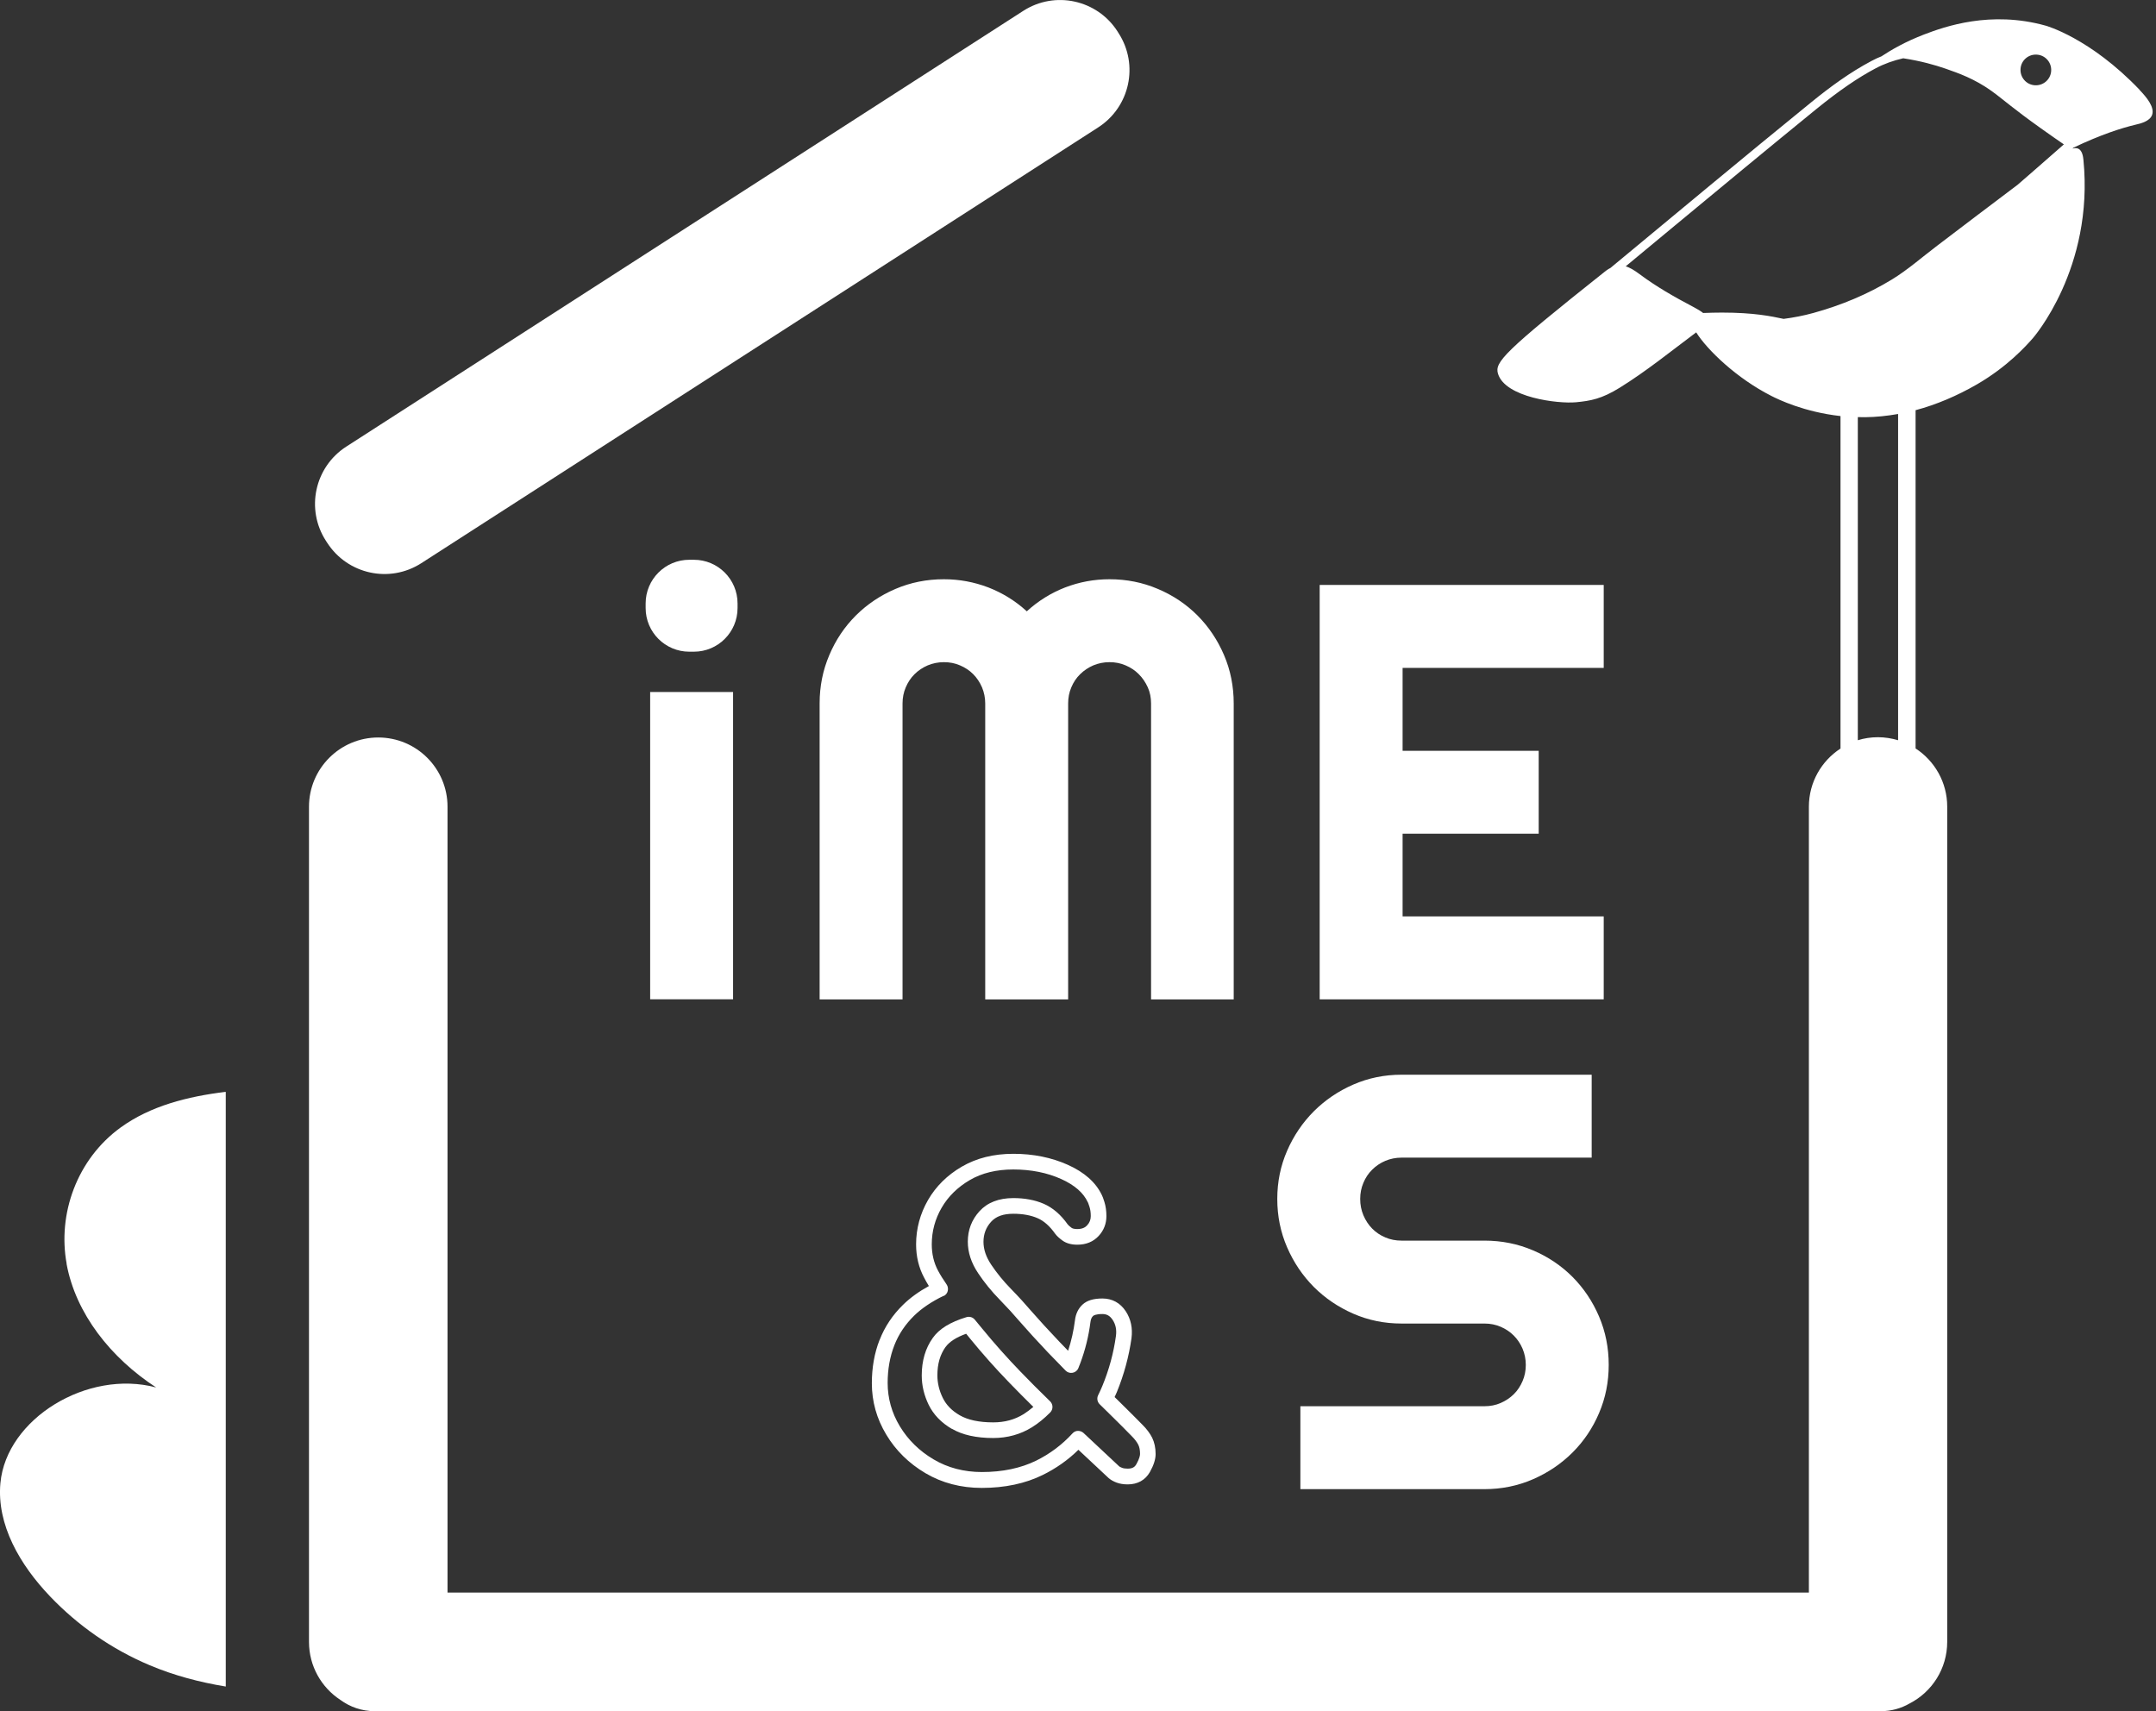 <svg xmlns="http://www.w3.org/2000/svg" width="63" height="50" viewBox="0 0 63 50" fill="none"><rect x="0" y="0" width="63" height="50" fill="#333333" stroke="none"/><g clip-path="url(#clip0_1504_2286)"><path d="M1.945 36.93C2.213 38.385 3.234 39.676 4.563 40.543C2.552 40.007 0.187 41.457 0.012 43.335C-0.101 44.553 0.581 45.725 1.465 46.65C2.266 47.489 3.254 48.188 4.371 48.658C5.083 48.959 5.831 49.156 6.597 49.282V31.904C5.475 32.041 4.396 32.316 3.527 32.945C2.243 33.875 1.68 35.477 1.948 36.93H1.945Z" fill="white"></path><path d="M38.392 37.607C38.721 37.935 39.105 38.195 39.544 38.387C39.984 38.579 40.454 38.675 40.954 38.675H43.377C43.546 38.675 43.703 38.706 43.85 38.769C43.996 38.832 44.125 38.916 44.234 39.027C44.342 39.135 44.428 39.264 44.491 39.411C44.552 39.557 44.585 39.714 44.585 39.883C44.585 40.053 44.554 40.209 44.491 40.356C44.428 40.502 44.345 40.631 44.234 40.74C44.125 40.848 43.996 40.934 43.85 40.997C43.703 41.061 43.546 41.091 43.377 41.091H37.998V43.514H43.377C43.877 43.514 44.35 43.418 44.792 43.226C45.234 43.034 45.618 42.774 45.949 42.445C46.278 42.117 46.538 41.733 46.725 41.293C46.914 40.853 47.008 40.383 47.008 39.883C47.008 39.383 46.914 38.91 46.725 38.468C46.535 38.026 46.278 37.642 45.949 37.311C45.621 36.983 45.234 36.722 44.792 36.535C44.35 36.346 43.877 36.252 43.377 36.252H40.954C40.785 36.252 40.628 36.222 40.482 36.159C40.335 36.098 40.206 36.012 40.097 35.901C39.989 35.792 39.903 35.661 39.84 35.512C39.777 35.363 39.746 35.204 39.746 35.035C39.746 34.865 39.777 34.709 39.84 34.562C39.9 34.416 39.986 34.287 40.097 34.178C40.206 34.069 40.335 33.983 40.482 33.92C40.628 33.86 40.785 33.827 40.954 33.827H46.51V31.404H40.954C40.454 31.404 39.984 31.5 39.544 31.692C39.105 31.884 38.721 32.144 38.392 32.472C38.064 32.801 37.803 33.185 37.611 33.625C37.419 34.064 37.323 34.534 37.323 35.035C37.323 35.535 37.419 36.007 37.611 36.449C37.803 36.892 38.064 37.276 38.392 37.607Z" fill="white"></path><path d="M27.815 41.75C28.121 41.93 28.528 42.02 29.021 42.02C29.438 42.02 29.819 41.914 30.153 41.707C30.34 41.591 30.519 41.444 30.688 41.273C30.731 41.23 30.754 41.172 30.754 41.111C30.754 41.05 30.729 40.992 30.686 40.949C30.372 40.644 30.079 40.35 29.819 40.08C29.425 39.673 29.051 39.251 28.705 38.829L28.485 38.562C28.427 38.491 28.331 38.461 28.242 38.488C27.767 38.632 27.444 38.829 27.257 39.095C27.042 39.395 26.934 39.764 26.934 40.191C26.934 40.484 27.002 40.772 27.136 41.048C27.275 41.333 27.502 41.571 27.813 41.753L27.815 41.75ZM27.631 39.36C27.74 39.208 27.942 39.077 28.232 38.973L28.351 39.12C28.705 39.554 29.086 39.984 29.491 40.401C29.705 40.623 29.943 40.863 30.195 41.111C30.102 41.189 30.009 41.26 29.913 41.321C29.647 41.485 29.357 41.563 29.021 41.563C28.609 41.563 28.28 41.492 28.045 41.356C27.81 41.22 27.649 41.053 27.548 40.846C27.444 40.633 27.391 40.411 27.391 40.189C27.391 39.855 27.469 39.585 27.631 39.357V39.36Z" fill="white"></path><path d="M25.701 39.155C25.551 39.537 25.476 39.964 25.476 40.421C25.476 40.952 25.617 41.457 25.898 41.922C26.175 42.385 26.562 42.764 27.042 43.047C27.527 43.334 28.081 43.478 28.687 43.478C29.359 43.478 29.958 43.352 30.471 43.099C30.855 42.91 31.206 42.665 31.512 42.364C31.79 42.627 32.083 42.9 32.396 43.191C32.457 43.244 32.532 43.286 32.626 43.322C32.719 43.357 32.831 43.375 32.952 43.375C33.242 43.375 33.467 43.249 33.601 43.014C33.712 42.814 33.768 42.642 33.768 42.488C33.768 42.306 33.733 42.147 33.667 42.011C33.604 41.887 33.51 41.76 33.394 41.644C33.227 41.472 33.013 41.26 32.737 40.987L32.57 40.823C32.593 40.775 32.613 40.73 32.634 40.681C32.843 40.171 32.987 39.641 33.063 39.105C33.101 38.809 33.045 38.544 32.896 38.317C32.735 38.072 32.5 37.943 32.214 37.943C31.951 37.943 31.762 38.001 31.633 38.12C31.509 38.236 31.433 38.39 31.411 38.582C31.373 38.88 31.307 39.178 31.211 39.471C31.123 39.38 31.034 39.287 30.946 39.196C30.643 38.877 30.365 38.574 30.122 38.296C29.965 38.112 29.771 37.897 29.541 37.662C29.324 37.44 29.129 37.202 28.962 36.952C28.811 36.725 28.738 36.508 28.738 36.285C28.738 36.063 28.811 35.866 28.96 35.702C29.104 35.542 29.316 35.467 29.612 35.467C29.882 35.467 30.12 35.51 30.317 35.595C30.504 35.676 30.675 35.828 30.832 36.05C30.885 36.121 30.956 36.184 31.047 36.25C31.158 36.331 31.305 36.371 31.479 36.371C31.737 36.371 31.946 36.285 32.103 36.116C32.255 35.952 32.33 35.757 32.33 35.535C32.33 35.383 32.31 35.244 32.272 35.123C32.237 35.012 32.217 34.959 32.197 34.921C32.02 34.549 31.684 34.251 31.196 34.034C30.726 33.824 30.193 33.715 29.612 33.715C29.031 33.715 28.533 33.842 28.106 34.09C27.681 34.337 27.348 34.666 27.118 35.065C26.888 35.464 26.769 35.901 26.769 36.361C26.769 36.717 26.848 37.046 27.007 37.341C27.047 37.42 27.093 37.498 27.143 37.579C26.85 37.74 26.597 37.922 26.39 38.125C26.084 38.423 25.852 38.769 25.703 39.155H25.701ZM27.573 37.872C27.633 37.844 27.679 37.788 27.694 37.723C27.709 37.657 27.699 37.589 27.661 37.533C27.563 37.392 27.477 37.255 27.409 37.127C27.287 36.899 27.227 36.641 27.227 36.361C27.227 35.982 27.323 35.623 27.515 35.292C27.704 34.964 27.982 34.691 28.336 34.484C28.689 34.276 29.119 34.173 29.609 34.173C30.125 34.173 30.595 34.266 31.006 34.451C31.395 34.625 31.658 34.852 31.785 35.128C31.787 35.133 31.79 35.141 31.795 35.146C31.802 35.166 31.817 35.206 31.835 35.262C31.86 35.338 31.873 35.431 31.873 35.535C31.873 35.638 31.84 35.727 31.767 35.805C31.724 35.851 31.648 35.914 31.479 35.914C31.375 35.914 31.33 35.891 31.312 35.878C31.259 35.84 31.219 35.803 31.198 35.777C30.999 35.494 30.764 35.292 30.499 35.176C30.243 35.065 29.943 35.009 29.612 35.009C29.187 35.009 28.854 35.138 28.621 35.393C28.394 35.643 28.28 35.941 28.28 36.283C28.28 36.596 28.381 36.904 28.583 37.205C28.765 37.478 28.977 37.738 29.215 37.98C29.437 38.208 29.624 38.413 29.776 38.592C30.026 38.877 30.307 39.188 30.615 39.512C30.789 39.694 30.963 39.873 31.138 40.05C31.191 40.105 31.269 40.128 31.345 40.113C31.421 40.098 31.484 40.047 31.512 39.974L31.529 39.929C31.542 39.896 31.557 39.865 31.567 39.833C31.714 39.441 31.812 39.039 31.863 38.635C31.873 38.552 31.898 38.493 31.941 38.453C31.956 38.44 32.017 38.397 32.212 38.397C32.343 38.397 32.434 38.45 32.512 38.567C32.601 38.701 32.634 38.857 32.608 39.042C32.54 39.537 32.406 40.03 32.209 40.505C32.171 40.596 32.131 40.684 32.088 40.77C32.045 40.858 32.063 40.965 32.133 41.033L32.416 41.311C32.689 41.578 32.901 41.791 33.068 41.963C33.154 42.048 33.217 42.132 33.26 42.213C33.296 42.283 33.313 42.374 33.313 42.486C33.313 42.526 33.298 42.62 33.205 42.786C33.169 42.849 33.111 42.915 32.955 42.915C32.886 42.915 32.831 42.907 32.79 42.892C32.735 42.872 32.707 42.852 32.702 42.847C32.336 42.506 31.989 42.182 31.663 41.874C31.618 41.831 31.555 41.811 31.499 41.811C31.439 41.811 31.38 41.839 31.34 41.884C31.034 42.218 30.675 42.486 30.274 42.683C29.824 42.903 29.291 43.014 28.692 43.014C28.169 43.014 27.694 42.89 27.282 42.645C26.865 42.4 26.534 42.074 26.294 41.677C26.057 41.285 25.938 40.858 25.938 40.411C25.938 40.012 26.004 39.641 26.133 39.312C26.259 38.986 26.456 38.696 26.714 38.443C26.936 38.226 27.229 38.031 27.578 37.862L27.573 37.872Z" fill="white"></path><path d="M46.862 29.201V26.777H40.985V24.362H44.962V21.939H40.985V19.516H46.862V17.093H38.562V17.27C38.562 17.328 38.562 21.178 38.562 29.201H46.862Z" fill="white"></path><path d="M31.123 17.166C30.709 17.328 30.338 17.558 30.004 17.863C29.673 17.56 29.297 17.328 28.882 17.166C28.465 17.007 28.033 16.926 27.581 16.926C27.081 16.926 26.608 17.02 26.166 17.209C25.724 17.398 25.34 17.656 25.009 17.985C24.68 18.313 24.42 18.7 24.233 19.142C24.044 19.584 23.95 20.054 23.95 20.557V29.203H26.373V20.557C26.373 20.387 26.404 20.231 26.467 20.084C26.53 19.938 26.613 19.809 26.724 19.7C26.833 19.592 26.962 19.506 27.108 19.443C27.255 19.382 27.412 19.349 27.581 19.349C27.75 19.349 27.907 19.379 28.053 19.443C28.2 19.506 28.329 19.589 28.438 19.7C28.546 19.809 28.632 19.938 28.695 20.084C28.756 20.231 28.789 20.387 28.789 20.557V29.203H31.212V20.557C31.212 20.387 31.242 20.231 31.305 20.084C31.366 19.938 31.452 19.809 31.563 19.7C31.674 19.592 31.8 19.506 31.947 19.443C32.094 19.382 32.25 19.349 32.419 19.349C32.589 19.349 32.745 19.379 32.892 19.443C33.039 19.506 33.167 19.589 33.276 19.7C33.385 19.809 33.473 19.938 33.539 20.084C33.605 20.231 33.635 20.387 33.635 20.557V29.203H36.05V20.557C36.05 20.057 35.957 19.584 35.767 19.142C35.578 18.7 35.32 18.316 34.992 17.985C34.663 17.656 34.277 17.396 33.834 17.209C33.392 17.02 32.922 16.926 32.419 16.926C31.97 16.926 31.538 17.007 31.123 17.166Z" fill="white"></path><path d="M9.561 15.86C10.157 16.784 11.387 17.052 12.312 16.456L32.091 3.722C33.016 3.125 33.283 1.895 32.687 0.97L32.652 0.914C32.056 -0.01 30.825 -0.278 29.9 0.318L10.119 13.05C9.194 13.646 8.926 14.877 9.523 15.802L9.558 15.857L9.561 15.86Z" fill="white"></path><path d="M62.526 2.63C61.071 1.104 59.777 0.75 59.777 0.75C58.165 0.3 56.826 0.778 56.23 1.005C55.684 1.213 55.262 1.458 54.987 1.64C54.987 1.64 54.989 1.64 54.992 1.64C54.891 1.68 54.79 1.725 54.691 1.779C54.064 2.11 53.478 2.539 52.925 2.989C50.957 4.588 49.011 6.213 47.058 7.83C46.98 7.87 46.919 7.916 46.886 7.944C43.932 10.291 43.67 10.586 43.773 10.922C43.986 11.617 45.529 11.804 46.055 11.754C46.477 11.713 46.8 11.658 47.333 11.327C48.112 10.844 48.829 10.261 49.564 9.712C49.888 10.228 50.749 11.056 51.76 11.569C51.965 11.673 52.715 12.039 53.781 12.158V21.873C53.226 22.234 52.857 22.858 52.857 23.573V46.536H13.077V23.573C13.077 22.454 12.17 21.55 11.053 21.55C9.936 21.55 9.029 22.457 9.029 23.573V47.978C9.029 48.686 9.393 49.31 9.944 49.671C10.227 49.879 10.573 50.002 10.95 50.002H54.959C55.267 50.002 55.555 49.919 55.803 49.775C56.455 49.439 56.899 48.759 56.899 47.976V23.571C56.899 22.858 56.53 22.232 55.975 21.87V11.986C56.578 11.825 57.177 11.572 57.769 11.231C58.65 10.72 59.194 10.119 59.396 9.889C59.396 9.889 61.195 7.848 60.879 4.666C60.871 4.596 60.853 4.406 60.732 4.346C60.684 4.323 60.624 4.323 60.558 4.341C60.568 4.33 60.578 4.323 60.591 4.313C61.389 3.934 61.98 3.744 62.405 3.643C62.544 3.61 62.814 3.55 62.885 3.36C62.968 3.133 62.723 2.84 62.526 2.635V2.63ZM59.527 1.597C59.775 1.617 59.957 1.834 59.936 2.082C59.916 2.329 59.699 2.511 59.451 2.491C59.204 2.471 59.022 2.254 59.042 2.006C59.062 1.758 59.279 1.576 59.527 1.597ZM55.464 21.63C55.277 21.575 55.08 21.542 54.876 21.542C54.671 21.542 54.474 21.572 54.287 21.63V12.188C54.358 12.188 54.426 12.191 54.499 12.191C54.822 12.188 55.146 12.153 55.464 12.097V21.63ZM59.52 4.909C59.32 5.083 59.133 5.245 58.959 5.397C58.173 5.99 57.387 6.584 56.604 7.181C56.167 7.511 55.752 7.88 55.285 8.166C54.572 8.6 53.814 8.916 52.993 9.144C52.7 9.225 52.41 9.28 52.119 9.318C51.752 9.24 51.25 9.134 50.317 9.134C50.143 9.134 49.959 9.139 49.767 9.146C49.698 9.091 49.597 9.03 49.468 8.962C48.93 8.679 48.392 8.373 47.907 8.009C47.755 7.896 47.629 7.82 47.505 7.782C47.973 7.395 48.443 7.006 48.91 6.617C50.274 5.488 51.684 4.318 53.082 3.181C53.736 2.65 54.284 2.274 54.805 1.998C55.057 1.864 55.328 1.768 55.613 1.703C56.126 1.781 56.546 1.9 56.856 2.008C57.233 2.14 57.69 2.299 58.19 2.655C58.324 2.751 58.312 2.744 58.761 3.097C58.959 3.252 59.231 3.461 59.643 3.754C59.901 3.939 60.128 4.095 60.308 4.219C60.075 4.424 59.813 4.651 59.52 4.909Z" fill="white"></path><path d="M20.276 16.357H20.142C19.438 16.357 18.866 16.929 18.866 17.633V17.767C18.866 18.472 19.438 19.043 20.142 19.043H20.276C20.981 19.043 21.552 18.472 21.552 17.767V17.633C21.552 16.929 20.981 16.357 20.276 16.357Z" fill="white"></path><path d="M21.421 20.221H18.998V29.2H21.421V20.221Z" fill="white"></path></g><defs><clipPath id="clip0_1504_2286"><rect width="62.901" height="50" fill="white"></rect></clipPath></defs></svg>